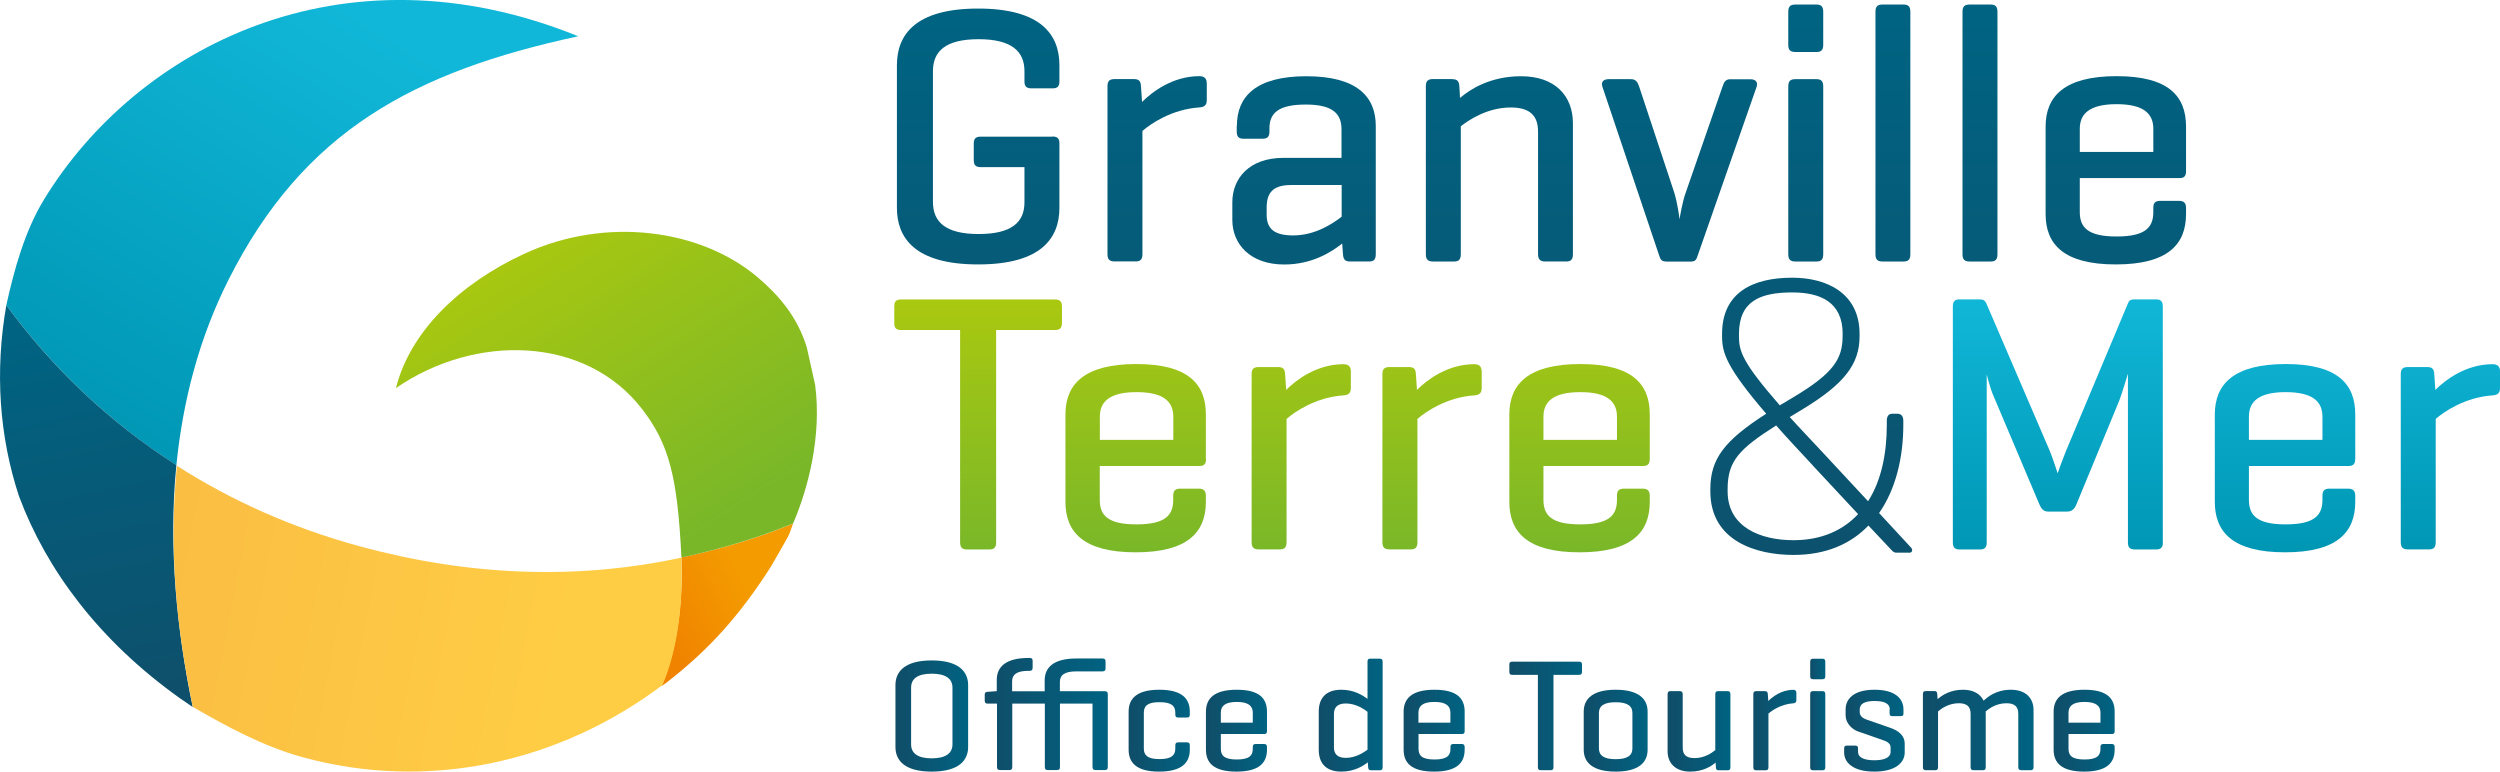 <?xml version="1.0" encoding="UTF-8"?>
<svg id="Calque_2" data-name="Calque 2" xmlns="http://www.w3.org/2000/svg" xmlns:xlink="http://www.w3.org/1999/xlink" viewBox="0 0 324 100">
  <defs>
    <style>
      .cls-1 {
        fill: url(#linear-gradient-15);
      }

      .cls-2 {
        fill: url(#linear-gradient-13);
      }

      .cls-3 {
        fill: url(#linear-gradient-28);
      }

      .cls-4 {
        fill: url(#linear-gradient-2);
      }

      .cls-5 {
        fill: url(#linear-gradient-25);
      }

      .cls-6 {
        fill: url(#linear-gradient-10);
      }

      .cls-7 {
        fill: url(#linear-gradient-12);
      }

      .cls-8 {
        fill: url(#linear-gradient-27);
      }

      .cls-9 {
        fill: url(#linear-gradient-37);
      }

      .cls-10 {
        fill: url(#linear-gradient-26);
      }

      .cls-11 {
        fill: url(#linear-gradient-4);
      }

      .cls-12 {
        fill: url(#linear-gradient-35);
      }

      .cls-13 {
        fill: url(#linear-gradient-30);
      }

      .cls-14 {
        fill: url(#linear-gradient-3);
      }

      .cls-15 {
        fill: url(#linear-gradient-34);
      }

      .cls-16 {
        fill: url(#linear-gradient-5);
      }

      .cls-17 {
        fill: url(#linear-gradient-22);
      }

      .cls-18 {
        fill: url(#linear-gradient-24);
      }

      .cls-19 {
        fill: url(#linear-gradient-33);
      }

      .cls-20 {
        fill: url(#linear-gradient-8);
      }

      .cls-21 {
        fill: url(#linear-gradient-14);
      }

      .cls-22 {
        fill: url(#linear-gradient-29);
      }

      .cls-23 {
        fill: url(#linear-gradient-20);
      }

      .cls-24 {
        fill: url(#linear-gradient-17);
      }

      .cls-25 {
        fill: url(#linear-gradient-7);
      }

      .cls-26 {
        fill: url(#linear-gradient-9);
      }

      .cls-27 {
        fill: url(#linear-gradient-11);
      }

      .cls-28 {
        fill: url(#linear-gradient-19);
      }

      .cls-29 {
        fill: url(#linear-gradient-6);
      }

      .cls-30 {
        fill: url(#linear-gradient-36);
      }

      .cls-31 {
        fill: url(#linear-gradient-21);
      }

      .cls-32 {
        fill: url(#linear-gradient-32);
      }

      .cls-33 {
        fill: url(#linear-gradient-16);
      }

      .cls-34 {
        fill: url(#linear-gradient);
      }

      .cls-35 {
        fill: url(#linear-gradient-23);
      }

      .cls-36 {
        fill: url(#linear-gradient-31);
      }

      .cls-37 {
        fill: url(#linear-gradient-18);
      }
    </style>
    <linearGradient id="linear-gradient" x1="126.76" y1="91.64" x2="126.76" y2="1.42" gradientUnits="userSpaceOnUse">
      <stop offset="0" stop-color="#104d68"/>
      <stop offset="1" stop-color="#006382"/>
    </linearGradient>
    <linearGradient id="linear-gradient-2" x1="149.96" y1="91.64" x2="149.96" y2="1.42" xlink:href="#linear-gradient"/>
    <linearGradient id="linear-gradient-3" x1="169.02" y1="91.64" x2="169.02" y2="1.42" xlink:href="#linear-gradient"/>
    <linearGradient id="linear-gradient-4" x1="194.32" y1="91.64" x2="194.32" y2="1.42" xlink:href="#linear-gradient"/>
    <linearGradient id="linear-gradient-5" x1="217.66" y1="91.64" x2="217.66" y2="1.42" xlink:href="#linear-gradient"/>
    <linearGradient id="linear-gradient-6" x1="234.03" y1="91.64" x2="234.03" y2="1.42" xlink:href="#linear-gradient"/>
    <linearGradient id="linear-gradient-7" x1="245.32" y1="91.64" x2="245.32" y2="1.42" xlink:href="#linear-gradient"/>
    <linearGradient id="linear-gradient-8" x1="256.61" y1="91.64" x2="256.61" y2="1.42" xlink:href="#linear-gradient"/>
    <linearGradient id="linear-gradient-9" x1="274.21" y1="91.64" x2="274.21" y2="1.42" xlink:href="#linear-gradient"/>
    <linearGradient id="linear-gradient-10" x1="126.76" y1="39.25" x2="126.76" y2="72.01" gradientUnits="userSpaceOnUse">
      <stop offset="0" stop-color="#a9c810"/>
      <stop offset="1" stop-color="#79b729"/>
    </linearGradient>
    <linearGradient id="linear-gradient-11" x1="147.2" y1="39.25" x2="147.2" y2="72.01" xlink:href="#linear-gradient-10"/>
    <linearGradient id="linear-gradient-12" x1="168.64" y1="39.25" x2="168.64" y2="72.01" xlink:href="#linear-gradient-10"/>
    <linearGradient id="linear-gradient-13" x1="185.6" y1="39.25" x2="185.6" y2="72.01" xlink:href="#linear-gradient-10"/>
    <linearGradient id="linear-gradient-14" x1="204.7" y1="39.25" x2="204.7" y2="72.01" xlink:href="#linear-gradient-10"/>
    <linearGradient id="linear-gradient-15" x1="266.71" y1="70.8" x2="266.71" y2="38.31" gradientUnits="userSpaceOnUse">
      <stop offset="0" stop-color="#0097b5"/>
      <stop offset="1" stop-color="#11b7d8"/>
    </linearGradient>
    <linearGradient id="linear-gradient-16" x1="296.13" y1="70.8" x2="296.13" y2="38.31" xlink:href="#linear-gradient-15"/>
    <linearGradient id="linear-gradient-17" x1="317.57" y1="70.8" x2="317.57" y2="38.31" xlink:href="#linear-gradient-15"/>
    <linearGradient id="linear-gradient-18" x1="234.74" y1="91.64" x2="234.74" y2="1.42" xlink:href="#linear-gradient"/>
    <linearGradient id="linear-gradient-19" x1="1775.14" y1="-741.65" x2="1818.16" y2="-787.98" gradientTransform="translate(-1571.79 1144.35) rotate(-11.75)" xlink:href="#linear-gradient-15"/>
    <linearGradient id="linear-gradient-20" x1="1771.32" y1="-700.44" x2="1771.32" y2="-757.34" gradientTransform="translate(-1571.79 1144.35) rotate(-11.75)" xlink:href="#linear-gradient"/>
    <linearGradient id="linear-gradient-21" x1="96.52" y1="75.62" x2="86.13" y2="81.06" gradientUnits="userSpaceOnUse">
      <stop offset="0" stop-color="#f49b00"/>
      <stop offset="1" stop-color="#f08400"/>
    </linearGradient>
    <linearGradient id="linear-gradient-22" x1="67.77" y1="31.08" x2="91.6" y2="68.62" xlink:href="#linear-gradient-10"/>
    <linearGradient id="linear-gradient-23" x1="72.84" y1="87.04" x2="18.02" y2="76.43" gradientUnits="userSpaceOnUse">
      <stop offset="0" stop-color="#ffcd44"/>
      <stop offset="1" stop-color="#fabd43"/>
    </linearGradient>
    <linearGradient id="linear-gradient-24" x1="116.05" y1="92.79" x2="125.47" y2="92.79" xlink:href="#linear-gradient"/>
    <linearGradient id="linear-gradient-25" x1="127.59" y1="92.56" x2="143.57" y2="92.56" xlink:href="#linear-gradient"/>
    <linearGradient id="linear-gradient-26" x1="146.27" y1="94.7" x2="154.2" y2="94.7" xlink:href="#linear-gradient"/>
    <linearGradient id="linear-gradient-27" x1="156.29" y1="94.7" x2="164.2" y2="94.7" xlink:href="#linear-gradient"/>
    <linearGradient id="linear-gradient-28" x1="170.91" y1="92.68" x2="179.19" y2="92.68" xlink:href="#linear-gradient"/>
    <linearGradient id="linear-gradient-29" x1="181.91" y1="94.7" x2="189.82" y2="94.7" xlink:href="#linear-gradient"/>
    <linearGradient id="linear-gradient-30" x1="195.6" y1="92.79" x2="205.04" y2="92.79" xlink:href="#linear-gradient"/>
    <linearGradient id="linear-gradient-31" x1="205.25" y1="94.7" x2="213.53" y2="94.7" xlink:href="#linear-gradient"/>
    <linearGradient id="linear-gradient-32" x1="216.12" y1="94.78" x2="224.28" y2="94.78" xlink:href="#linear-gradient"/>
    <linearGradient id="linear-gradient-33" x1="227.22" y1="94.62" x2="232.81" y2="94.62" xlink:href="#linear-gradient"/>
    <linearGradient id="linear-gradient-34" x1="234.59" y1="92.6" x2="236.56" y2="92.6" xlink:href="#linear-gradient"/>
    <linearGradient id="linear-gradient-35" x1="239.02" y1="94.7" x2="246.87" y2="94.7" xlink:href="#linear-gradient"/>
    <linearGradient id="linear-gradient-36" x1="249.19" y1="94.62" x2="263.56" y2="94.62" xlink:href="#linear-gradient"/>
    <linearGradient id="linear-gradient-37" x1="266.15" y1="94.7" x2="274.06" y2="94.7" xlink:href="#linear-gradient"/>
  </defs>
  <g id="exports">
    <g id="logo-navbar">
      <path class="cls-34" d="M136.39,17.69c.62,0,.91.24.91.86v8.38c0,3.91-2.33,7.34-10.53,7.34s-10.53-3.43-10.53-7.34V8.45c0-3.91,2.34-7.34,10.53-7.34s10.53,3.43,10.53,7.34v2.1c0,.62-.24.9-.86.9h-2.76c-.67,0-.91-.28-.91-.9v-1.33c0-2.57-1.67-4.14-5.95-4.14s-5.91,1.57-5.91,4.14v16.96c0,2.57,1.62,4.15,5.91,4.15s5.95-1.53,5.95-4.1v-4.57h-5.67c-.62,0-.9-.24-.9-.9v-2.19c0-.62.29-.86.9-.86h9.29Z"/>
      <path class="cls-4" d="M156.4,10.78v2.19c0,.67-.33.91-.95.95-3.57.24-6.29,2.09-7.39,3.05v15.96c0,.67-.24.95-.86.95h-2.76c-.67,0-.91-.29-.91-.95V11.16c0-.62.24-.91.91-.91h2.53c.67,0,.86.29.9.91l.14,2.05c1.29-1.28,3.95-3.34,7.43-3.34.62,0,.95.29.95.91Z"/>
      <path class="cls-14" d="M160.3,16.31c0-3.81,2.48-6.43,9-6.43s9,2.62,9,6.43v16.63c0,.67-.24.95-.86.95h-2.48c-.67,0-.86-.29-.91-.95l-.1-1.38c-1.38,1.1-3.91,2.72-7.52,2.72-4.43,0-6.72-2.67-6.72-5.77v-2.29c0-3.1,2.19-5.76,6.62-5.76h7.53v-3.67c0-1.95-1-3.24-4.62-3.24s-4.72,1.14-4.72,3.1v.38c0,.67-.24.95-.9.95h-2.48c-.62,0-.86-.29-.86-.95v-.72ZM173.88,28.08v-4.1h-6.57c-2.38,0-3.15,1.05-3.15,2.91v.95c0,1.86,1.05,2.67,3.43,2.67,2.9,0,5.19-1.57,6.29-2.43Z"/>
      <path class="cls-11" d="M188.22,10.26c.67,0,.86.29.91.91l.09,1.52c1.33-1.14,3.95-2.81,7.91-2.81,4.43,0,6.72,2.57,6.72,6.1v16.96c0,.67-.24.95-.86.95h-2.76c-.62,0-.9-.29-.9-.95v-15.87c0-1.95-.91-3.14-3.53-3.14-3.05,0-5.43,1.62-6.48,2.43v16.58c0,.67-.24.95-.86.95h-2.76c-.66,0-.91-.29-.91-.95V11.16c0-.62.24-.91.91-.91h2.53Z"/>
      <path class="cls-16" d="M215.95,33.89c-.62,0-.76-.24-.95-.86l-7.34-21.82c-.19-.62.19-.95.81-.95h2.91c.62,0,.86.38,1.05.95l4.53,13.68c.43,1.33.67,3.19.71,3.53.05-.33.38-2.33.81-3.48l4.76-13.72c.19-.57.38-.95,1-.95h2.62c.62,0,1,.33.81.95l-7.62,21.82c-.19.62-.33.86-.91.86h-3.19Z"/>
      <path class="cls-29" d="M236.29,5.83c0,.62-.24.91-.86.91h-2.76c-.67,0-.91-.29-.91-.91V1.54c0-.67.24-.95.91-.95h2.76c.62,0,.86.29.86.95v4.29ZM236.29,32.94c0,.67-.24.95-.86.95h-2.76c-.67,0-.91-.29-.91-.95V11.21c0-.67.24-.95.91-.95h2.76c.62,0,.86.29.86.95v21.73Z"/>
      <path class="cls-25" d="M247.58,32.94c0,.67-.24.95-.86.95h-2.76c-.67,0-.9-.29-.9-.95V1.54c0-.67.24-.95.9-.95h2.76c.62,0,.86.29.86.95v31.4Z"/>
      <path class="cls-20" d="M258.87,32.94c0,.67-.24.95-.86.95h-2.76c-.67,0-.91-.29-.91-.95V1.54c0-.67.24-.95.91-.95h2.76c.62,0,.86.29.86.95v31.4Z"/>
      <path class="cls-26" d="M283.31,22.22c0,.57-.24.86-.81.86h-12.96v4.38c0,1.95.95,3.19,4.77,3.19s4.76-1.24,4.76-3.19v-.53c0-.62.24-.9.91-.9h2.43c.62,0,.9.29.9.9v.81c0,3.91-2.33,6.53-9.1,6.53s-9.1-2.62-9.1-6.53v-11.34c0-3.91,2.43-6.53,9.2-6.53s9,2.62,9,6.53v5.81ZM269.54,19.69h9.53v-3c0-1.91-1.19-3.19-4.76-3.19s-4.77,1.29-4.77,3.19v3Z"/>
      <g>
        <path class="cls-6" d="M136.72,38.81c.62,0,.91.24.91.91v2.14c0,.67-.29.91-.91.91h-7.62v27.49c0,.67-.24.95-.86.95h-2.95c-.62,0-.86-.29-.86-.95v-27.49h-7.62c-.67,0-.91-.24-.91-.91v-2.14c0-.67.24-.91.91-.91h19.91Z"/>
        <path class="cls-27" d="M156.3,59.53c0,.57-.24.86-.81.86h-12.96v4.38c0,1.95.95,3.19,4.76,3.19s4.76-1.24,4.76-3.19v-.53c0-.62.24-.91.9-.91h2.43c.62,0,.9.29.9.91v.81c0,3.91-2.34,6.53-9.1,6.53s-9.1-2.62-9.1-6.53v-11.34c0-3.91,2.43-6.53,9.19-6.53s9.01,2.62,9.01,6.53v5.81ZM142.53,57.01h9.53v-3c0-1.91-1.19-3.19-4.76-3.19s-4.76,1.28-4.76,3.19v3Z"/>
        <path class="cls-7" d="M175.07,48.1v2.19c0,.67-.33.91-.95.95-3.57.24-6.29,2.1-7.38,3.05v15.96c0,.67-.24.95-.86.95h-2.76c-.67,0-.91-.29-.91-.95v-21.77c0-.62.24-.91.91-.91h2.53c.67,0,.86.29.9.91l.14,2.05c1.29-1.29,3.95-3.33,7.43-3.33.62,0,.95.29.95.91Z"/>
        <path class="cls-2" d="M192.03,48.1v2.19c0,.67-.33.91-.95.95-3.57.24-6.29,2.1-7.38,3.05v15.96c0,.67-.24.95-.86.95h-2.77c-.66,0-.91-.29-.91-.95v-21.77c0-.62.24-.91.91-.91h2.53c.67,0,.86.29.9.91l.14,2.05c1.29-1.29,3.95-3.33,7.43-3.33.62,0,.95.29.95.91Z"/>
        <path class="cls-21" d="M213.8,59.53c0,.57-.24.86-.81.86h-12.96v4.38c0,1.95.95,3.19,4.77,3.19s4.76-1.24,4.76-3.19v-.53c0-.62.24-.91.91-.91h2.43c.62,0,.91.29.91.91v.81c0,3.91-2.33,6.53-9.1,6.53s-9.1-2.62-9.1-6.53v-11.34c0-3.91,2.43-6.53,9.2-6.53s9,2.62,9,6.53v5.81ZM200.03,57.01h9.53v-3c0-1.91-1.19-3.19-4.76-3.19s-4.77,1.28-4.77,3.19v3Z"/>
      </g>
      <g>
        <path class="cls-1" d="M280.31,70.3c0,.62-.24.91-.86.91h-2.81c-.62,0-.86-.29-.86-.91v-21.87c-.09.24-.71,2.43-1.14,3.53l-5.53,13.39c-.24.62-.62.95-1.19.95h-2.48c-.62,0-.9-.38-1.14-.95l-5.91-13.96c-.48-1.05-.86-2.72-.91-2.86v21.77c0,.62-.24.91-.86.91h-2.67c-.62,0-.86-.29-.86-.91v-30.59c0-.62.24-.91.86-.91h2.67c.43,0,.67.19.81.52l8.24,19.16c.33.81.95,2.67,1,2.86.05-.19.72-2,1.05-2.81l8.1-19.3c.14-.33.38-.43.81-.43h2.81c.62,0,.86.29.86.91v30.59Z"/>
        <path class="cls-33" d="M305.23,59.53c0,.57-.24.86-.81.86h-12.96v4.38c0,1.95.95,3.19,4.76,3.19s4.77-1.24,4.77-3.19v-.53c0-.62.24-.91.91-.91h2.43c.62,0,.91.29.91.91v.81c0,3.91-2.33,6.53-9.1,6.53s-9.1-2.62-9.1-6.53v-11.34c0-3.91,2.43-6.53,9.19-6.53s9.01,2.62,9.01,6.53v5.81ZM291.46,57.01h9.53v-3c0-1.91-1.19-3.19-4.77-3.19s-4.76,1.28-4.76,3.19v3Z"/>
        <path class="cls-24" d="M324,48.1v2.19c0,.67-.33.91-.95.95-3.57.24-6.29,2.1-7.38,3.05v15.96c0,.67-.24.95-.86.95h-2.76c-.67,0-.91-.29-.91-.95v-21.77c0-.62.24-.91.91-.91h2.53c.67,0,.86.29.9.91l.14,2.05c1.29-1.29,3.96-3.33,7.43-3.33.62,0,.95.29.95.91Z"/>
      </g>
      <path class="cls-37" d="M247.44,71.63h-1.53c-.29,0-.47,0-.76-.33l-3-3.19c-2.29,2.38-5.48,3.81-9.72,3.81-4.77,0-10.77-1.76-10.77-8.24v-.29c0-3.91,1.81-6.29,7.24-9.77-5.19-6.05-5.72-7.91-5.72-10.05v-.29c0-5.38,4-7.29,9.1-7.29,4.34,0,8.72,1.91,8.72,7.29v.29c0,3.62-1.95,6.19-7.48,9.53l-1.57.95c1.24,1.38,2.76,2.95,4.48,4.81l5.67,6.1c1.72-2.67,2.43-6.19,2.43-9.91v-.52c0-.52.19-.91.71-.91h.67c.53,0,.76.38.76.91v.52c0,4.29-1,8.39-3.14,11.44l4.19,4.53c.05.1.1.19.1.29,0,.14-.1.33-.38.33ZM234.91,60.29c-1.86-2-3.43-3.67-4.72-5.15-4.81,3.05-6.29,4.62-6.29,8.24v.29c0,4.67,4.29,6.34,8.53,6.34,3.72,0,6.48-1.34,8.38-3.38l-5.91-6.34ZM238.81,43.28c0-4.15-2.91-5.38-6.53-5.38-4.05,0-6.91,1.05-6.91,5.38v.29c0,1.91.38,3.34,5.29,8.96l1.76-1.05c5.19-3.1,6.38-4.96,6.38-7.91v-.29Z"/>
      <path class="cls-28" d="M.82,39.55c5.91,8.07,13.29,15.14,22.04,20.73.82-8.19,2.89-16.35,6.76-24.03,9.71-19.28,24.02-26.96,45.32-31.55C44.24-7.74,17.62,6.29,5.69,25.88c-2.46,4.03-3.87,9.09-4.87,13.67"/>
      <path class="cls-23" d="M.82,39.55c-1.52,8.65-.89,17.07,1.63,24.73,3.57,9.6,10.44,18.79,20.86,26.21.53.33.99.7,1.67,1.15-2.05-9.79-3.18-20.69-2.12-31.37C14.11,54.69,6.72,47.62.82,39.55Z"/>
      <path class="cls-31" d="M102.11,69.58c.26-.51.48-1.15.67-1.73-4.56,1.87-8.95,3.17-13.68,4.23-.23.05-.56.11-.79.16.23,5.88-.57,12.02-2.58,16.68.07-.04.13-.09.2-.13.18-.14.37-.27.56-.41,5.41-4.21,9.35-8.59,13.38-14.88.63-1.1,1.91-3.28,2.25-3.93Z"/>
      <path class="cls-17" d="M105.65,49.92l-1.08-4.86c-1.21-4.04-3.74-6.89-6.36-9.11-7.29-6.2-19.57-7.98-30.2-3.09-8.58,3.95-14.88,10.22-16.7,17.44,10.33-7.12,24.57-6.75,31.87,2.67,3.54,4.56,4.63,8.86,5.13,19.28.23-.05.32-.05.56-.11,4.74-1.06,9.36-2.43,13.92-4.3,1.95-4.56,3.71-11.27,2.86-17.92Z"/>
      <path class="cls-35" d="M85.85,88.78c2.01-4.66,2.68-10.64,2.46-16.51-13.29,2.86-27.24,2.47-41.76-1.49-8.7-2.37-16.59-5.92-23.62-10.41-1.08,10.92-.03,21.24,2.06,31.25,4.27,2.46,9.07,5.1,14.25,6.52,16.13,4.41,33.17.84,46.81-9.5-.07.04-.13.09-.2.13Z"/>
      <g>
        <path class="cls-18" d="M116.05,88.78c0-1.7,1.16-3.19,4.7-3.19s4.72,1.49,4.72,3.19v8.03c0,1.7-1.16,3.19-4.72,3.19s-4.7-1.49-4.7-3.19v-8.03ZM123.44,89.11c0-1.12-.83-1.8-2.69-1.8s-2.67.68-2.67,1.8v7.37c0,1.12.83,1.8,2.67,1.8s2.69-.68,2.69-1.8v-7.37Z"/>
        <path class="cls-5" d="M129.18,89.6v-1.49c0-1.7,1.2-2.84,4.12-2.84h.14c.27,0,.39.1.39.39v.87c0,.29-.12.41-.39.41h-.14c-1.57,0-2.13.5-2.13,1.37v1.28h4.22v-1.41c0-1.7,1.18-2.84,4.1-2.84h3.38c.29,0,.41.1.41.39v.87c0,.29-.12.41-.41.41h-3.38c-1.55,0-2.13.5-2.13,1.37v1.2h5.8c.29,0,.41.1.41.39v9.42c0,.29-.1.41-.37.41h-1.22c-.27,0-.39-.12-.39-.41v-8.2h-4.22v8.2c0,.29-.1.41-.37.41h-1.2c-.29,0-.39-.12-.39-.41v-8.2h-4.22v8.2c0,.29-.1.41-.37.41h-1.22c-.27,0-.39-.12-.39-.41v-8.2h-1.22c-.27,0-.37-.12-.37-.41v-.73c0-.27.1-.37.37-.39l1.1-.08h.12Z"/>
        <path class="cls-10" d="M154.2,92.23v.37c0,.29-.1.39-.37.39h-1.12c-.29,0-.39-.1-.39-.39v-.23c0-.87-.48-1.37-2.05-1.37s-2.03.5-2.03,1.37v4.64c0,.87.48,1.37,2.03,1.37s2.05-.5,2.05-1.37v-.41c0-.27.1-.39.39-.39h1.12c.27,0,.37.13.37.39v.56c0,1.7-1.06,2.84-3.98,2.84s-3.95-1.14-3.95-2.84v-4.93c0-1.7,1.06-2.84,3.98-2.84s3.95,1.14,3.95,2.84Z"/>
        <path class="cls-8" d="M164.2,94.76c0,.25-.1.37-.35.37h-5.63v1.91c0,.85.41,1.39,2.07,1.39s2.07-.54,2.07-1.39v-.23c0-.27.1-.39.39-.39h1.06c.27,0,.39.12.39.39v.35c0,1.7-1.01,2.84-3.96,2.84s-3.95-1.14-3.95-2.84v-4.93c0-1.7,1.06-2.84,4-2.84s3.91,1.14,3.91,2.84v2.53ZM158.22,93.66h4.14v-1.3c0-.83-.52-1.39-2.07-1.39s-2.07.56-2.07,1.39v1.3Z"/>
        <path class="cls-3" d="M177.27,98.8c-.6.46-1.72,1.2-3.44,1.2-2.01,0-2.92-1.12-2.92-2.82v-4.97c0-1.7.91-2.82,2.92-2.82,1.68,0,2.78.73,3.4,1.18v-4.8c0-.29.08-.41.37-.41h1.2c.29,0,.39.13.39.41v13.65c0,.29-.1.41-.39.41h-1.1c-.29,0-.37-.12-.39-.41l-.04-.62ZM172.88,96.87c0,.73.35,1.35,1.53,1.35,1.3,0,2.36-.72,2.82-1.06v-4.91c-.45-.35-1.51-1.08-2.82-1.08-1.18,0-1.53.62-1.53,1.35v4.35Z"/>
        <path class="cls-22" d="M189.82,94.76c0,.25-.1.37-.35.37h-5.63v1.91c0,.85.41,1.39,2.07,1.39s2.07-.54,2.07-1.39v-.23c0-.27.1-.39.39-.39h1.06c.27,0,.39.12.39.39v.35c0,1.7-1.01,2.84-3.96,2.84s-3.95-1.14-3.95-2.84v-4.93c0-1.7,1.06-2.84,4-2.84s3.91,1.14,3.91,2.84v2.53ZM183.83,93.66h4.14v-1.3c0-.83-.52-1.39-2.07-1.39s-2.07.56-2.07,1.39v1.3Z"/>
        <path class="cls-13" d="M204.64,85.75c.27,0,.39.1.39.39v.93c0,.29-.13.39-.39.39h-3.31v11.95c0,.29-.1.41-.37.41h-1.28c-.27,0-.37-.12-.37-.41v-11.95h-3.31c-.29,0-.39-.1-.39-.39v-.93c0-.29.1-.39.39-.39h8.66Z"/>
        <path class="cls-36" d="M205.25,92.23c0-1.7,1.22-2.84,4.14-2.84s4.14,1.14,4.14,2.84v4.93c0,1.7-1.22,2.84-4.14,2.84s-4.14-1.14-4.14-2.84v-4.93ZM211.56,92.4c0-.89-.62-1.39-2.17-1.39s-2.17.5-2.17,1.39v4.6c0,.89.62,1.39,2.17,1.39s2.17-.5,2.17-1.39v-4.6Z"/>
        <path class="cls-32" d="M222.35,98.82c-.56.48-1.62,1.18-3.31,1.18-1.9,0-2.92-1.1-2.92-2.63v-7.39c0-.29.1-.41.37-.41h1.2c.27,0,.39.12.39.41v6.9c0,.87.39,1.37,1.53,1.37,1.3,0,2.26-.68,2.69-1.04v-7.23c0-.29.1-.41.37-.41h1.22c.27,0,.37.12.37.41v9.46c0,.29-.1.39-.37.39h-1.12c-.29,0-.37-.1-.39-.39l-.04-.62Z"/>
        <path class="cls-19" d="M232.81,89.79v.95c0,.29-.15.39-.41.41-1.55.1-2.73.91-3.21,1.33v6.94c0,.29-.1.41-.37.41h-1.2c-.29,0-.39-.12-.39-.41v-9.46c0-.27.1-.39.39-.39h1.1c.29,0,.37.12.39.39l.06.89c.56-.56,1.72-1.45,3.23-1.45.27,0,.41.12.41.39Z"/>
        <path class="cls-15" d="M236.56,87.64c0,.27-.1.39-.37.39h-1.2c-.29,0-.39-.12-.39-.39v-1.86c0-.29.1-.41.39-.41h1.2c.27,0,.37.13.37.41v1.86ZM236.56,99.42c0,.29-.1.41-.37.41h-1.2c-.29,0-.39-.12-.39-.41v-9.44c0-.29.1-.41.39-.41h1.2c.27,0,.37.12.37.41v9.44Z"/>
        <path class="cls-12" d="M244.92,91.95c0-.75-.68-1.1-1.97-1.1s-1.93.35-1.93,1.1v.35c0,.54.5.83.87.95l3.1,1.08c1.14.39,1.86,1.06,1.86,2.03v1.16c0,1.28-1.14,2.48-3.94,2.48s-3.91-1.2-3.91-2.48v-.52c0-.25.1-.37.35-.37h1.1c.27,0,.35.13.35.37v.43c0,.75.79,1.1,2.11,1.1s2.11-.35,2.11-1.1v-.56c0-.5-.41-.77-1.1-.99l-3.11-1.08c-.77-.27-1.62-1.06-1.62-2.09v-.77c0-1.28.95-2.55,3.75-2.55s3.75,1.26,3.75,2.55v.5c0,.27-.08.37-.37.37h-1.08c-.25,0-.35-.1-.35-.37v-.5Z"/>
        <path class="cls-30" d="M250.68,89.56c.29,0,.37.12.39.39l.04.66c.56-.48,1.59-1.22,3.31-1.22,1.35,0,2.24.56,2.65,1.41.5-.43,1.57-1.41,3.54-1.41s2.94,1.12,2.94,2.65v7.37c0,.29-.12.41-.39.41h-1.18c-.29,0-.41-.12-.41-.41v-6.9c0-.85-.39-1.37-1.53-1.37-1.37,0-2.32.73-2.71,1.08.02.08.02.19.02.27v6.92c0,.29-.1.41-.37.41h-1.2c-.27,0-.39-.12-.39-.41v-6.9c0-.85-.39-1.37-1.53-1.37-1.33,0-2.28.71-2.69,1.06v7.21c0,.29-.1.41-.37.41h-1.2c-.29,0-.39-.12-.39-.41v-9.46c0-.27.1-.39.39-.39h1.1Z"/>
        <path class="cls-9" d="M274.06,94.76c0,.25-.1.37-.35.37h-5.63v1.91c0,.85.41,1.39,2.07,1.39s2.07-.54,2.07-1.39v-.23c0-.27.1-.39.39-.39h1.06c.27,0,.39.12.39.39v.35c0,1.7-1.02,2.84-3.95,2.84s-3.96-1.14-3.96-2.84v-4.93c0-1.7,1.06-2.84,4-2.84s3.91,1.14,3.91,2.84v2.53ZM268.08,93.66h4.14v-1.3c0-.83-.52-1.39-2.07-1.39s-2.07.56-2.07,1.39v1.3Z"/>
      </g>
    </g>
  </g>
</svg>